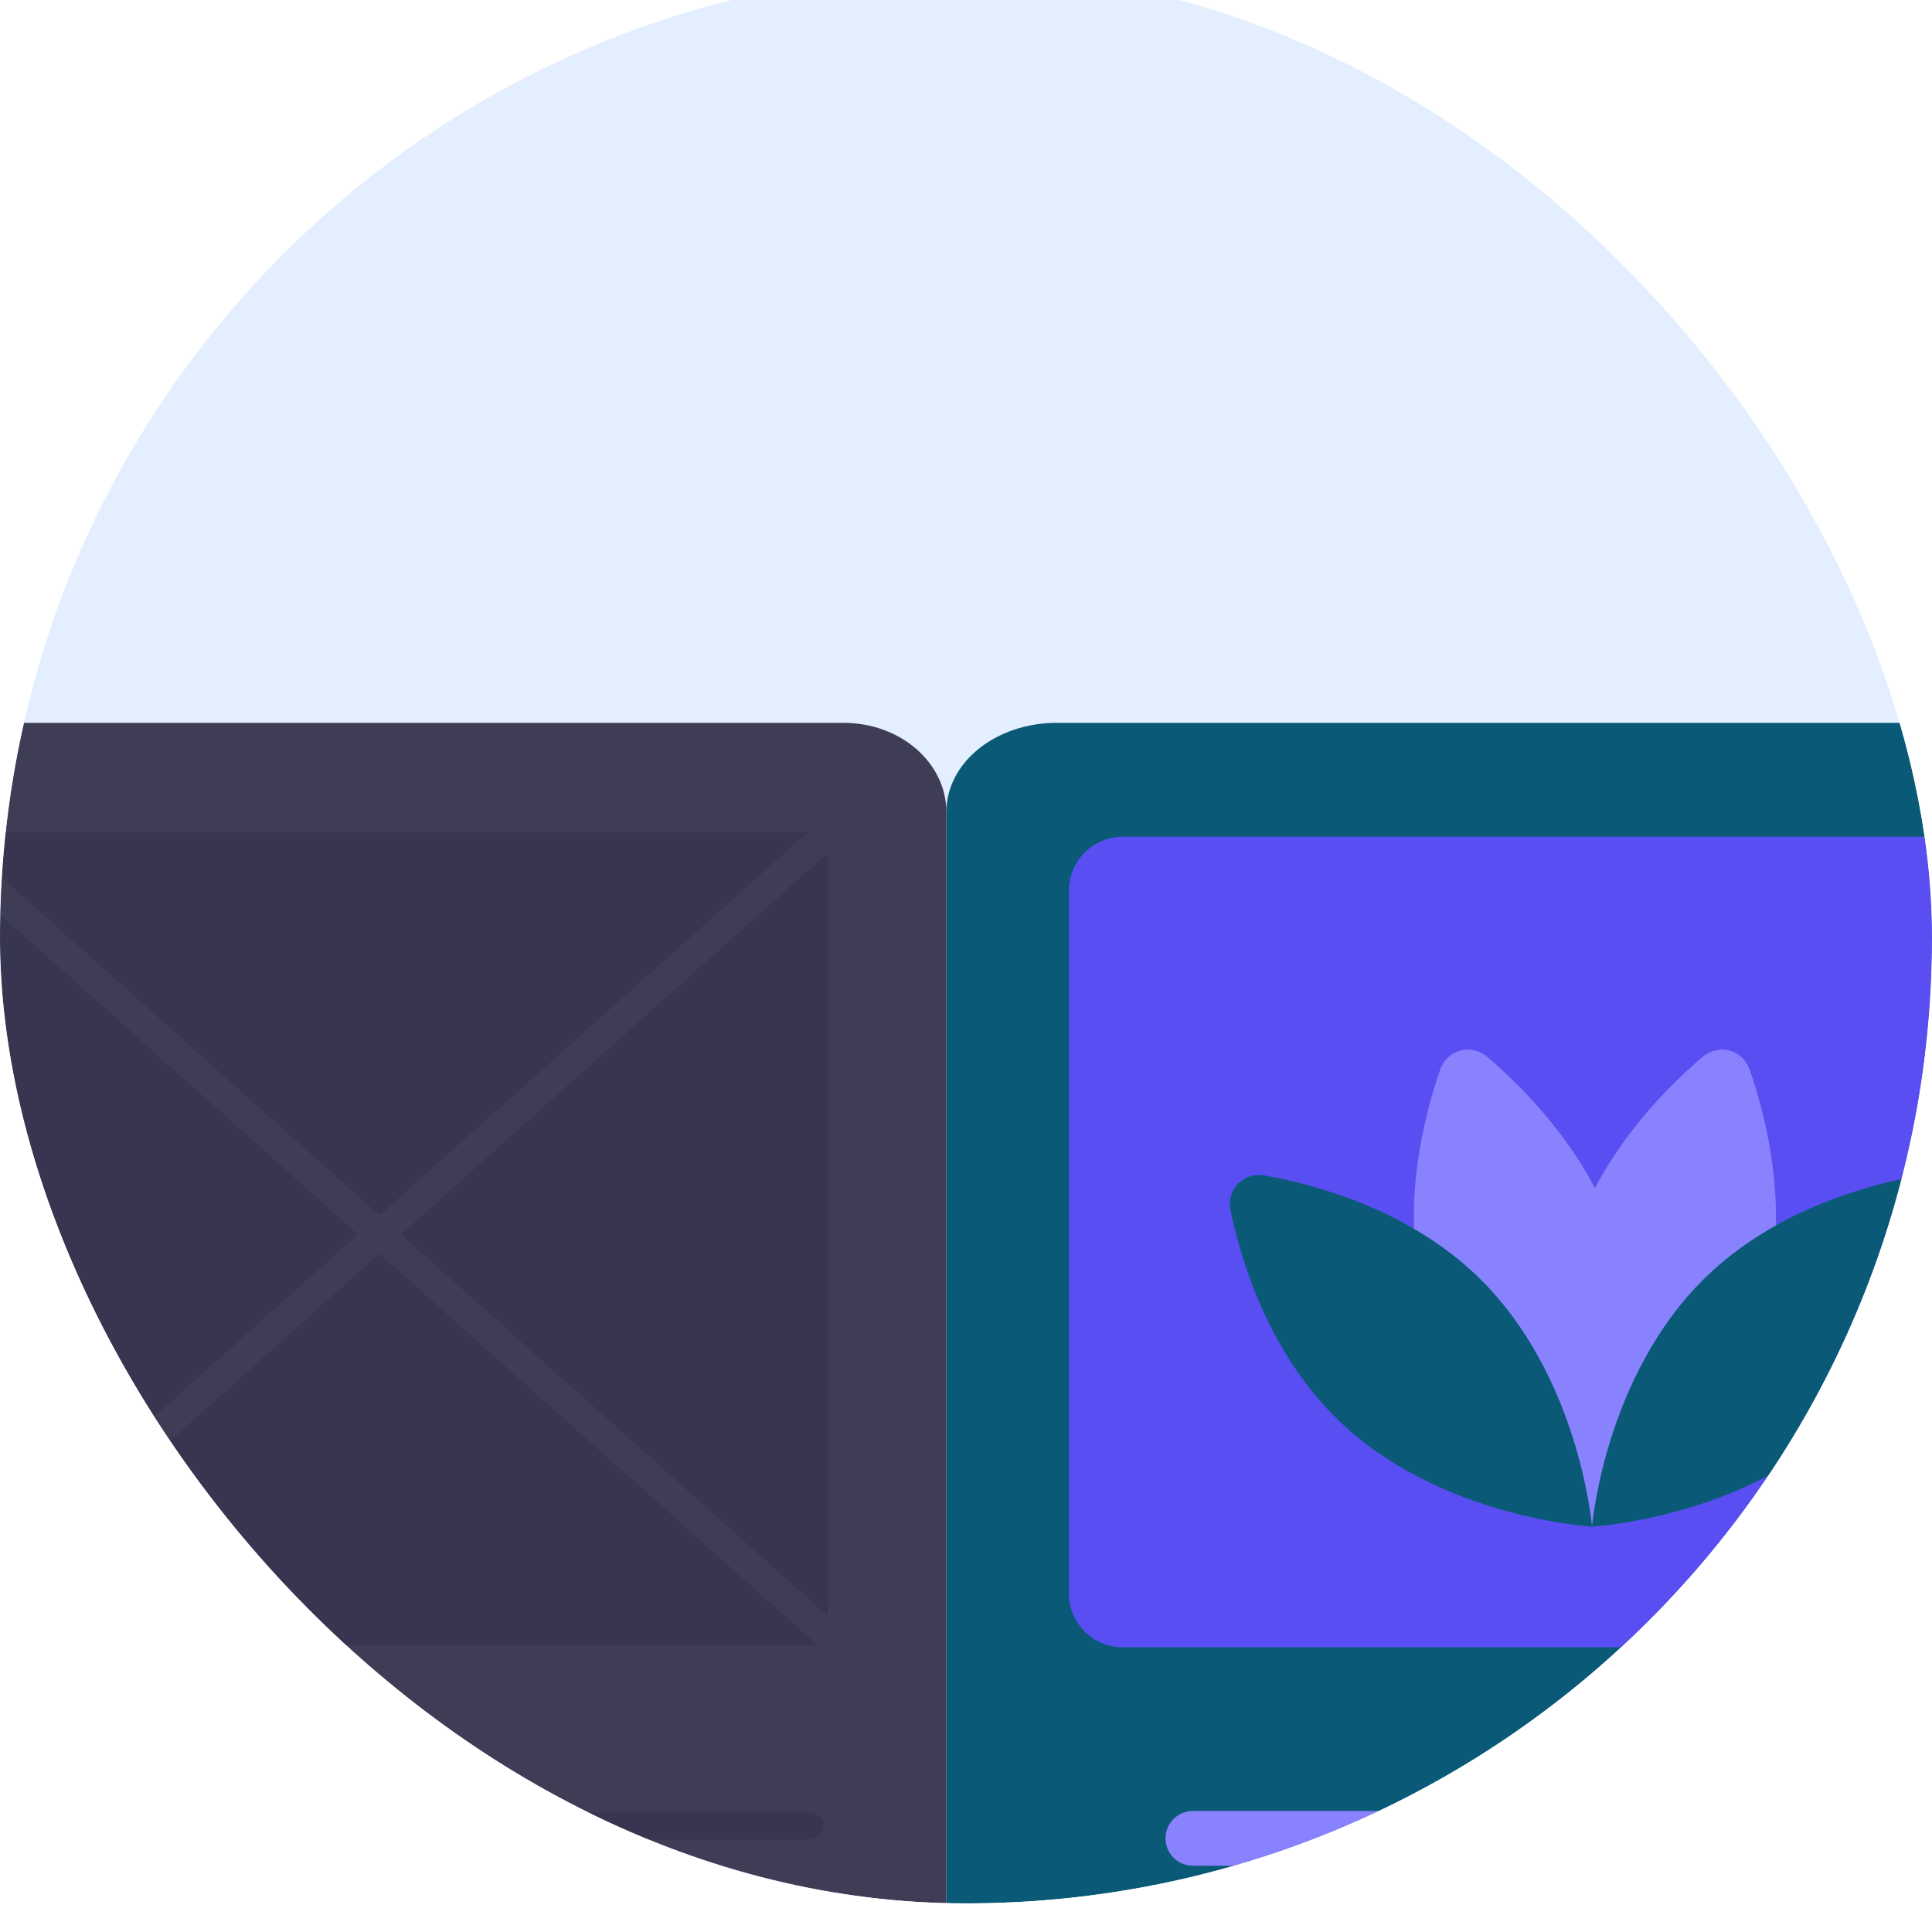<svg width="135" height="135" viewBox="0 0 135 135" fill="none" xmlns="http://www.w3.org/2000/svg">
<g filter="url(#filter0_ii_281_593)">
<g clip-path="url(#clip0_281_593)">
<rect width="135" height="135" rx="67.5" fill="#E3EEFF"/>
<g filter="url(#filter1_d_281_593)">
<path d="M151.001 194.393V56.209C151.001 55.394 150.802 54.586 150.416 53.833C150.029 53.079 149.463 52.395 148.749 51.818C148.034 51.241 147.186 50.784 146.253 50.472C145.32 50.16 144.32 50 143.31 50H132.227H84.22H73.82C72.81 50 71.81 50.16 70.877 50.473C69.943 50.785 69.096 51.242 68.381 51.819C67.667 52.395 67.101 53.08 66.714 53.833C66.328 54.586 66.129 55.394 66.129 56.209V194.393C66.128 195.209 66.326 196.016 66.712 196.77C67.098 197.524 67.664 198.208 68.379 198.785C69.093 199.361 69.942 199.818 70.875 200.13C71.809 200.441 72.81 200.601 73.82 200.599H143.31C145.349 200.599 147.304 199.945 148.747 198.782C150.189 197.618 151 196.039 151.001 194.393Z" fill="#095977"/>
<path d="M144.438 57.958H78.457C76.377 57.958 74.691 59.644 74.691 61.723V110.833C74.691 112.912 76.377 114.598 78.457 114.598H144.438C146.517 114.598 148.203 112.912 148.203 110.833V61.723C148.203 59.644 146.517 57.958 144.438 57.958Z" fill="#584EF1"/>
<path d="M99.583 90.715C102.2 100.254 111.164 106.163 111.164 106.163C111.164 106.163 115.884 96.604 113.267 87.064C111.487 80.573 106.767 75.762 103.933 73.351C102.783 72.373 101.124 72.823 100.628 74.249C99.414 77.745 97.805 84.234 99.583 90.715Z" fill="#8982FF"/>
<path d="M123.31 90.715C120.693 100.254 111.73 106.163 111.73 106.163C111.73 106.163 107.009 96.604 109.626 87.064C111.407 80.573 116.127 75.762 118.961 73.351C120.111 72.373 121.77 72.823 122.265 74.249C123.48 77.745 125.088 84.234 123.31 90.715Z" fill="#8982FF"/>
<path d="M124.834 126.033H83.356C82.299 126.033 81.441 126.89 81.441 127.948C81.441 129.005 82.299 129.862 83.356 129.862H124.834C125.892 129.862 126.749 129.005 126.749 127.948C126.749 126.89 125.892 126.033 124.834 126.033Z" fill="#8982FF"/>
<path d="M129.301 133.052H83.356C82.299 133.052 81.441 133.909 81.441 134.967C81.441 136.024 82.299 136.881 83.356 136.881H129.301C130.359 136.881 131.216 136.024 131.216 134.967C131.216 133.909 130.359 133.052 129.301 133.052Z" fill="#584EF1"/>
<path d="M103.278 88.713C110.377 95.59 111.244 106.162 111.244 106.162C111.244 106.162 100.601 105.584 93.502 98.707C88.699 94.054 86.748 87.71 85.989 84.093C85.676 82.603 86.885 81.361 88.383 81.63C92.035 82.286 98.469 84.054 103.278 88.713Z" fill="#095977"/>
<path d="M119.213 88.713C112.113 95.59 111.246 106.162 111.246 106.162C111.246 106.162 121.889 105.584 128.989 98.707C133.792 94.054 135.742 87.71 136.501 84.093C136.814 82.603 135.605 81.361 134.107 81.63C130.456 82.286 124.021 84.054 119.213 88.713Z" fill="#095977"/>
<path d="M66.128 195.005V56.235C66.129 55.416 65.943 54.605 65.583 53.849C65.223 53.092 64.695 52.405 64.029 51.826C63.363 51.247 62.572 50.787 61.702 50.474C60.832 50.161 59.9 50 58.958 50H48.625H3.867H-5.83C-6.771 50 -7.704 50.161 -8.574 50.475C-9.444 50.788 -10.234 51.247 -10.9 51.826C-11.566 52.405 -12.094 53.093 -12.454 53.849C-12.815 54.606 -13 55.416 -13 56.235V195.005C-13.001 195.824 -12.817 196.635 -12.457 197.392C-12.097 198.149 -11.569 198.836 -10.902 199.415C-10.236 199.994 -9.445 200.453 -8.575 200.766C-7.704 201.079 -6.771 201.239 -5.83 201.237H58.958C60.859 201.237 62.682 200.581 64.027 199.412C65.372 198.243 66.127 196.658 66.128 195.005Z" fill="#3F3D56"/>
<rect x="-5.344" y="57.657" width="63.175" height="56.794" fill="#37354F"/>
<path d="M-1.972 58.941L-3.305 60.432L59.337 116.43L60.67 114.939L-1.972 58.941Z" fill="#3F3D56"/>
<path d="M58.338 55.961L-4.305 111.958L-2.972 113.449L59.671 57.452L58.338 55.961Z" fill="#3F3D56"/>
<path d="M56.607 126.141H-4.152C-4.672 126.141 -5.094 126.562 -5.094 127.082C-5.094 127.602 -4.672 128.023 -4.152 128.023H56.607C57.126 128.023 57.548 127.602 57.548 127.082C57.548 126.562 57.126 126.141 56.607 126.141Z" fill="#37354F"/>
<path d="M56.607 131.835H-4.152C-4.672 131.835 -5.094 132.256 -5.094 132.776C-5.094 133.296 -4.672 133.718 -4.152 133.718H56.607C57.126 133.718 57.548 133.296 57.548 132.776C57.548 132.256 57.126 131.835 56.607 131.835Z" fill="#37354F"/>
</g>
</g>
</g>
<defs>
<filter id="filter0_ii_281_593" x="0" y="-1" width="135" height="136" filterUnits="userSpaceOnUse" color-interpolation-filters="sRGB">
<feFlood flood-opacity="0" result="BackgroundImageFix"/>
<feBlend mode="normal" in="SourceGraphic" in2="BackgroundImageFix" result="shape"/>
<feColorMatrix in="SourceAlpha" type="matrix" values="0 0 0 0 0 0 0 0 0 0 0 0 0 0 0 0 0 0 127 0" result="hardAlpha"/>
<feOffset dy="-1"/>
<feGaussianBlur stdDeviation="3.5"/>
<feComposite in2="hardAlpha" operator="arithmetic" k2="-1" k3="1"/>
<feColorMatrix type="matrix" values="0 0 0 0 0 0 0 0 0 0 0 0 0 0 0 0 0 0 0.25 0"/>
<feBlend mode="normal" in2="shape" result="effect1_innerShadow_281_593"/>
<feColorMatrix in="SourceAlpha" type="matrix" values="0 0 0 0 0 0 0 0 0 0 0 0 0 0 0 0 0 0 127 0" result="hardAlpha"/>
<feOffset dy="-1"/>
<feGaussianBlur stdDeviation="1"/>
<feComposite in2="hardAlpha" operator="arithmetic" k2="-1" k3="1"/>
<feColorMatrix type="matrix" values="0 0 0 0 0 0 0 0 0 0 0 0 0 0 0 0 0 0 0.1 0"/>
<feBlend mode="normal" in2="effect1_innerShadow_281_593" result="effect2_innerShadow_281_593"/>
</filter>
<filter id="filter1_d_281_593" x="-28.061" y="37.449" width="194.122" height="181.359" filterUnits="userSpaceOnUse" color-interpolation-filters="sRGB">
<feFlood flood-opacity="0" result="BackgroundImageFix"/>
<feColorMatrix in="SourceAlpha" type="matrix" values="0 0 0 0 0 0 0 0 0 0 0 0 0 0 0 0 0 0 127 0" result="hardAlpha"/>
<feOffset dy="2.51"/>
<feGaussianBlur stdDeviation="7.53"/>
<feColorMatrix type="matrix" values="0 0 0 0 0.778 0 0 0 0 0.769 0 0 0 0 0.879 0 0 0 1 0"/>
<feBlend mode="normal" in2="BackgroundImageFix" result="effect1_dropShadow_281_593"/>
<feBlend mode="normal" in="SourceGraphic" in2="effect1_dropShadow_281_593" result="shape"/>
</filter>
<clipPath id="clip0_281_593">
<rect width="135" height="135" rx="67.5" fill="white"/>
</clipPath>
</defs>
</svg>
